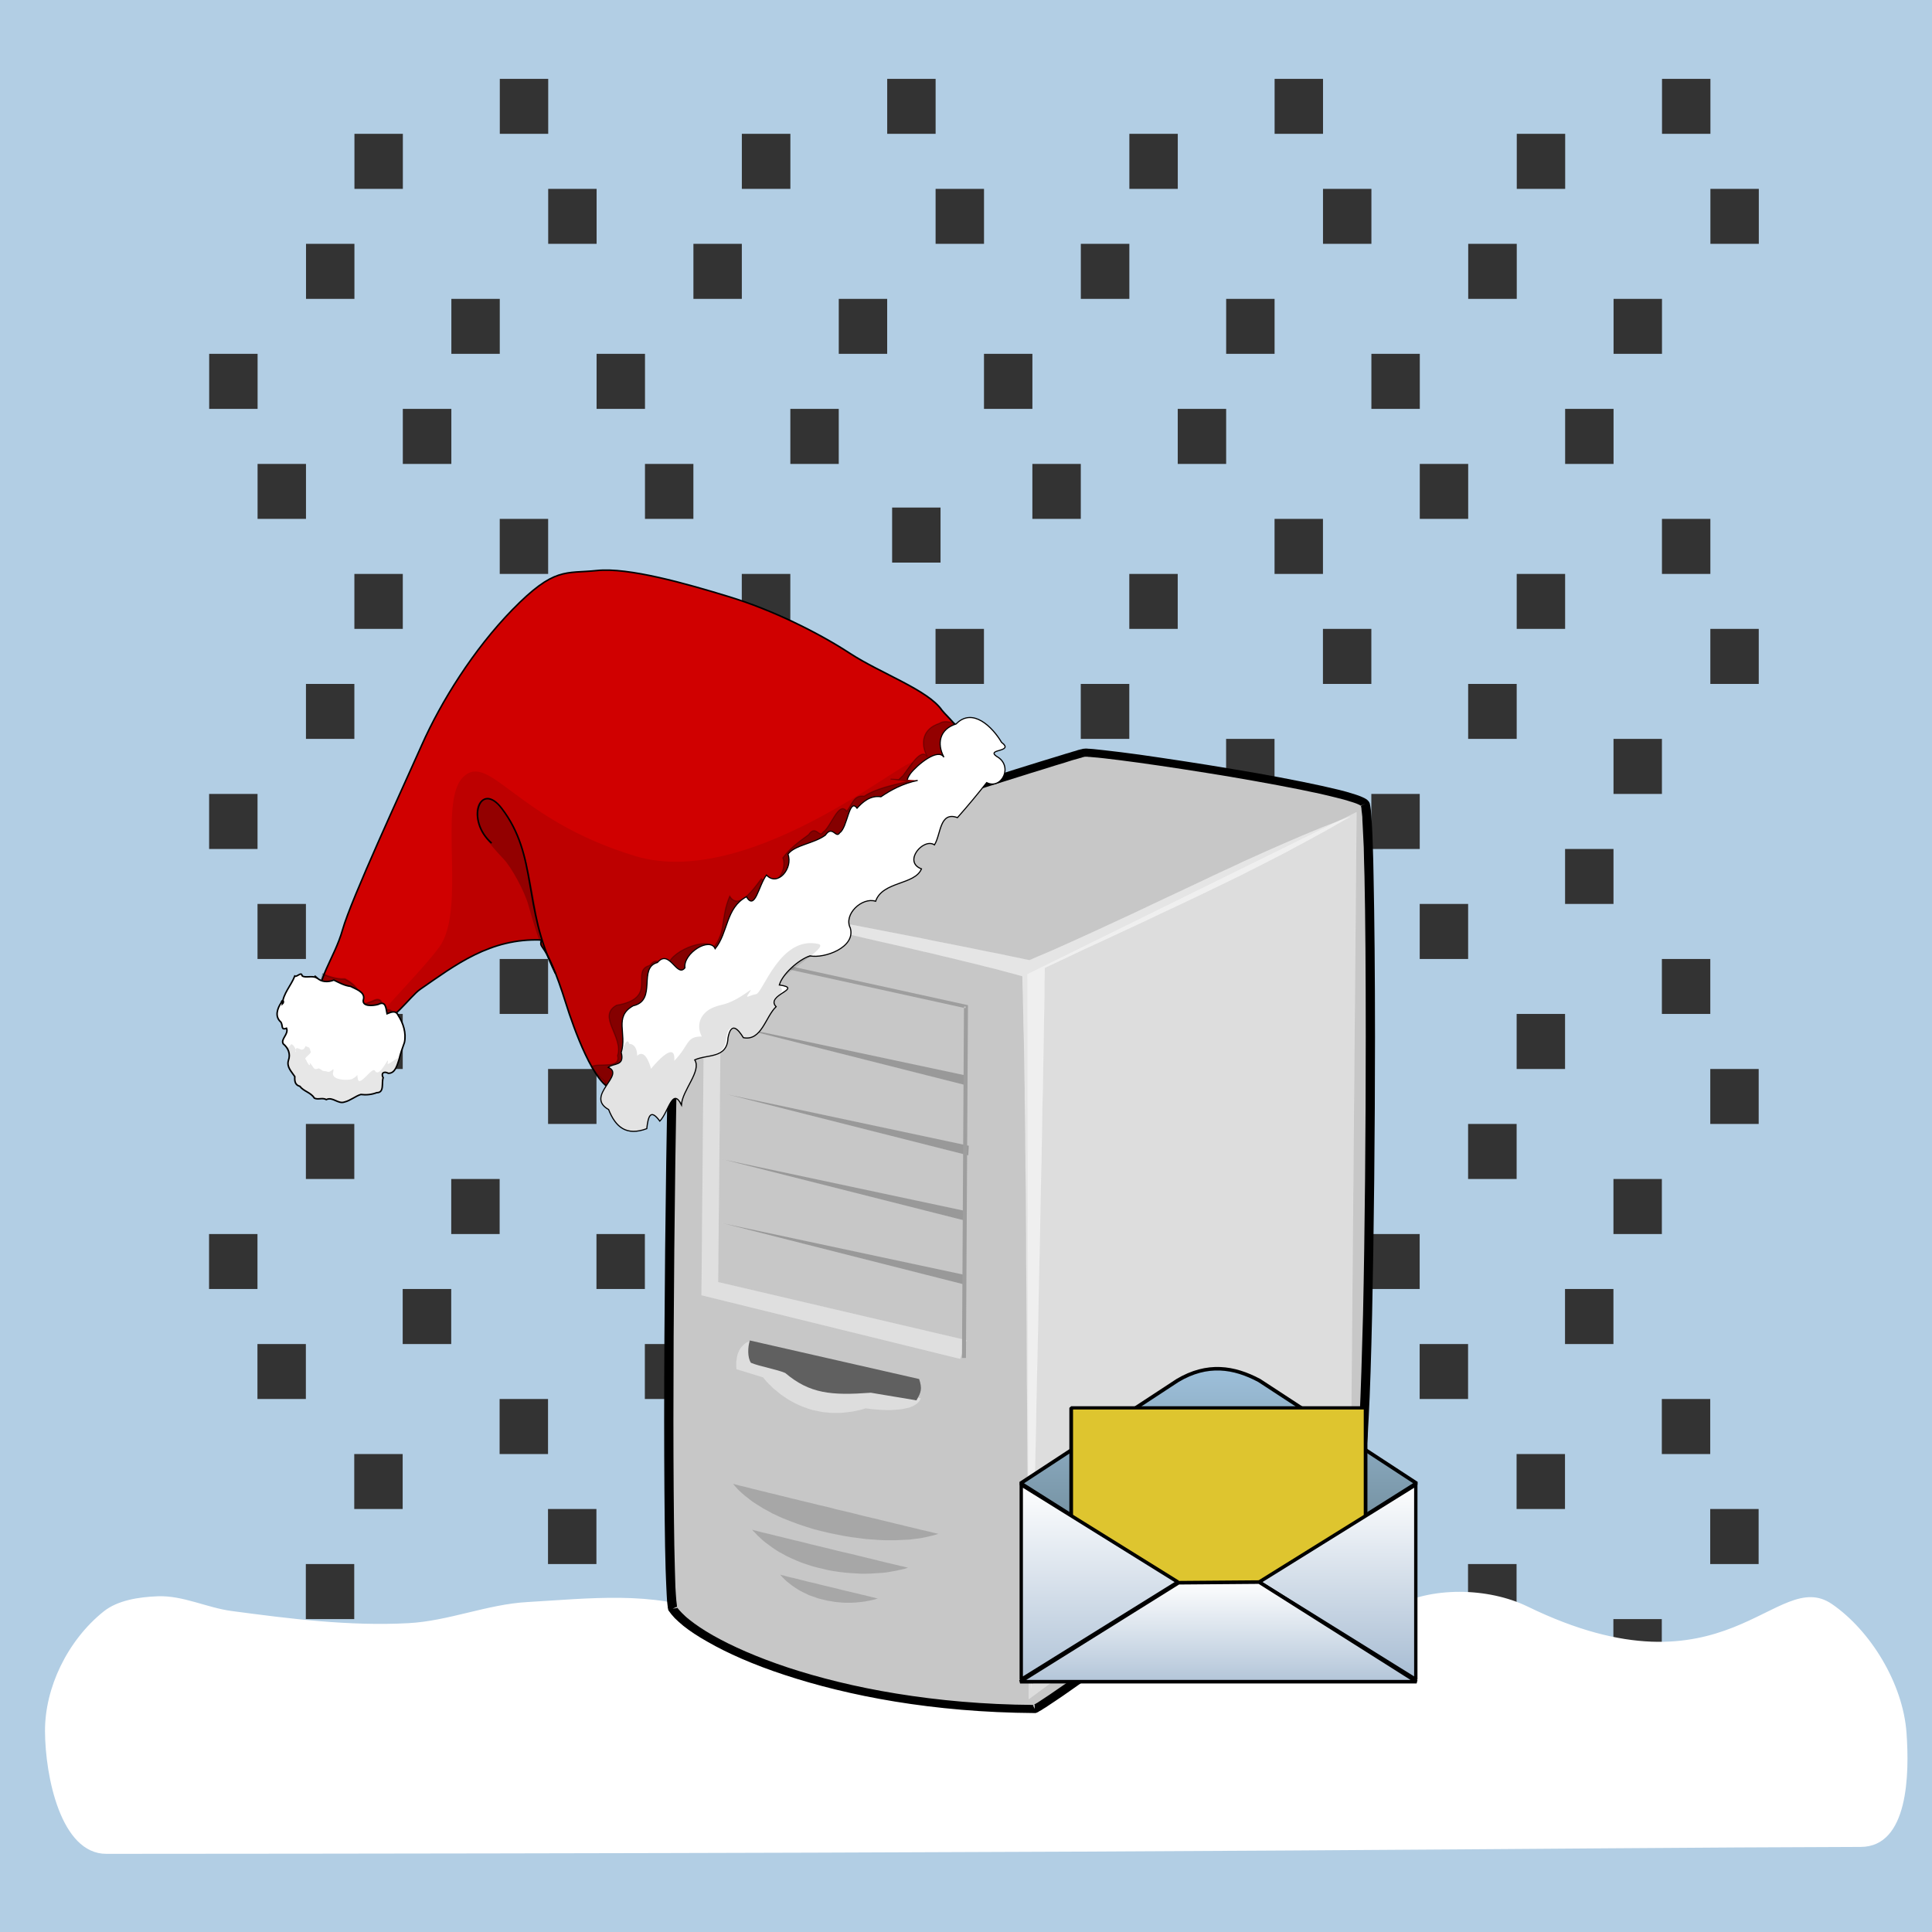 <?xml version="1.0" encoding="UTF-8" standalone="no"?>
<!-- Created with Inkscape (http://www.inkscape.org/) -->

<svg
   xmlns:dc="http://purl.org/dc/elements/1.1/"
   xmlns:cc="http://creativecommons.org/ns#"
   xmlns:rdf="http://www.w3.org/1999/02/22-rdf-syntax-ns#"
   xmlns:svg="http://www.w3.org/2000/svg"
   xmlns="http://www.w3.org/2000/svg"
   xmlns:xlink="http://www.w3.org/1999/xlink"
   xmlns:sodipodi="http://sodipodi.sourceforge.net/DTD/sodipodi-0.dtd"
   xmlns:inkscape="http://www.inkscape.org/namespaces/inkscape"
   id="svg2"
   version="1.1"
   inkscape:version="0.92.1 r15371"
   width="600"
   height="600"
   sodipodi:docname="weather-heavy-snow.svg">
  <rect width="100%" height="100%" fill="#333333" stroke="none"/>
  <defs
     id="defs6">
    <linearGradient
       id="linearGradient4207">
      <stop
         offset="0"
         style="stop-color:#000000"
         id="stop4209" />
      <stop
         offset=".5"
         style="stop-color:#cfcfcf"
         id="stop4211" />
      <stop
         offset="1"
         style="stop-color:#ffffff"
         id="stop4213" />
    </linearGradient>
    <linearGradient
       id="linearGradient4102-0-9">
      <stop
         offset="0"
         style="stop-color:#000000"
         id="stop4104-9-9" />
      <stop
         offset=".5"
         style="stop-color:#cfcfcf"
         id="stop5225" />
      <stop
         offset="1"
         style="stop-color:#ffffff"
         id="stop4114-4-8" />
    </linearGradient>
    <clipPath
       clipPathUnits="userSpaceOnUse"
       id="clipPath4192">
      <path
         d="m -868.49,334.32 c 4.87,0.647 9.758,1.474 14.531,2.531 4.773,1.057 9.469,2.331 14.125,3.781 3.553,1.107 7.025,2.422 10.5,3.75 1.082,0.397 2.21,0.738 3.281,1.156 50.802,19.809 89.783,62.695 107.28,112.06 0.516,1.398 1.139,2.742 1.625,4.156 0.272,0.791 0.488,1.61 0.75,2.406 0.017,0.051 0.015,0.105 0.031,0.156 1.334,4.066 2.615,8.125 3.688,12.312 1.296,5.06 2.416,10.247 3.312,15.469 0.38,-0.462 0.749,-0.94 1.125,-1.406 59.429,9.348 122.31,75.936 141.97,113.62 55.608,-91.372 32.985,-242.27 -90.312,-329.97 -0.301,-0.214 -0.604,-0.412 -0.906,-0.625 -11.039,-15.254 -23.16,-28.882 -36.125,-40.906 -52.468,-48.66 -118.48,-71.316 -179.94,-71.406 h 5e-5 c -44.851,-0.066 -87.265,11.882 -120.25,34.5 74.817,24.878 118.86,94.578 124.38,137.34 z"
         inkscape:connector-curvature="0"
         style="fill:none;stroke:#000000;stroke-linecap:round;stroke-linejoin:round"
         sodipodi:nodetypes="csscsccccscccscsccccc"
         id="path4194" />
    </clipPath>
    <clipPath
       clipPathUnits="userSpaceOnUse"
       id="clipPath5323">
      <path
         d="m -868.49,334.32 c 4.87,0.647 9.758,1.474 14.531,2.531 4.773,1.057 9.469,2.331 14.125,3.781 3.553,1.107 7.025,2.422 10.5,3.75 1.082,0.397 2.21,0.738 3.281,1.156 50.802,19.809 89.783,62.695 107.28,112.06 0.516,1.398 1.139,2.742 1.625,4.156 0.272,0.791 0.488,1.61 0.75,2.406 0.017,0.051 0.015,0.105 0.031,0.156 1.334,4.066 2.615,8.125 3.688,12.312 1.296,5.06 2.416,10.247 3.312,15.469 0.38,-0.462 0.749,-0.94 1.125,-1.406 59.429,9.348 122.31,75.936 141.97,113.62 55.608,-91.372 32.985,-242.27 -90.312,-329.97 -0.301,-0.214 -0.604,-0.412 -0.906,-0.625 -11.039,-15.254 -23.16,-28.882 -36.125,-40.906 -52.468,-48.66 -118.48,-71.316 -179.94,-71.406 h 5e-5 c -44.851,-0.066 -87.265,11.882 -120.25,34.5 74.817,24.878 118.86,94.578 124.38,137.34 z"
         inkscape:connector-curvature="0"
         style="fill:none;stroke:#000000;stroke-linecap:round;stroke-linejoin:round"
         sodipodi:nodetypes="csscsccccscccscsccccc"
         id="path5325" />
    </clipPath>
    <pattern
       patternUnits="userSpaceOnUse"
       width="256"
       height="256"
       id="sand_bitmap"
       inkscape:stockid="Sand (bitmap)">
      <!-- Seamless texture provided by FreeSeamlessTextures.com -->
      <!-- License: creative commons attribution -->
    </pattern>
    <radialGradient
       r="11.69"
       gradientTransform="matrix(1.399,-2.2344e-7,8.1962e-8,0.513,4.365,4.839)"
       cx="14.288"
       cy="68.873"
       gradientUnits="userSpaceOnUse"
       fy="72.568"
       id="radialGradient30342">
      <stop
         offset="0"
         stop-opacity=".327"
         id="stop2302" />
      <stop
         offset="1"
         stop-opacity="0"
         id="stop2304" />
    </radialGradient>
    <linearGradient
       y2="248.63"
       x2="153"
       gradientTransform="matrix(0.379,0,0,0.379,603.32,239.36)"
       y1="15.424"
       gradientUnits="userSpaceOnUse"
       x1="99.777"
       id="linearGradient30344">
      <stop
         offset="0"
         stop-color="#184375"
         id="stop53300-0" />
      <stop
         offset="1"
         stop-color="#C8BDDC"
         id="stop53302-8" />
    </linearGradient>
    <linearGradient
       inkscape:collect="always"
       xlink:href="#linearGradient3262"
       id="linearGradient3376"
       gradientUnits="userSpaceOnUse"
       x1="-153.119"
       y1="122.067"
       x2="-153.119"
       y2="172.408" />
    <linearGradient
       inkscape:collect="always"
       xlink:href="#linearGradient3262"
       id="linearGradient3374"
       gradientUnits="userSpaceOnUse"
       x1="-117.381"
       y1="94.923"
       x2="-117.381"
       y2="190.168" />
    <linearGradient
       inkscape:collect="always"
       xlink:href="#linearGradient3262"
       id="linearGradient3372"
       gradientUnits="userSpaceOnUse"
       x1="-113.96"
       y1="94.923"
       x2="-113.96"
       y2="179.624" />
    <linearGradient
       inkscape:collect="always"
       xlink:href="#linearGradient3336"
       id="linearGradient3370"
       gradientUnits="userSpaceOnUse"
       x1="-118.399"
       y1="143.161"
       x2="-118.399"
       y2="243.791" />
    <linearGradient
       inkscape:collect="always"
       xlink:href="#linearGradient3262"
       id="linearGradient3272"
       gradientUnits="userSpaceOnUse"
       x1="-121.323"
       y1="176.136"
       x2="-122.164"
       y2="232.384" />
    <inkscape:perspective
       sodipodi:type="inkscape:persp3d"
       inkscape:vp_x="0 : 526.18109 : 1"
       inkscape:vp_y="0 : 1000 : 0"
       inkscape:vp_z="744.09448 : 526.18109 : 1"
       inkscape:persp3d-origin="372.04724 : 350.78739 : 1"
       id="perspective2447" />
    <linearGradient
       id="linearGradient3262">
      <stop
         style="stop-color:#ffffff;stop-opacity:1;"
         offset="0"
         id="stop3264" />
      <stop
         style="stop-color:#7798bb;stop-opacity:1;"
         offset="1"
         id="stop3266" />
    </linearGradient>
    <linearGradient
       id="linearGradient3336">
      <stop
         style="stop-color:#9ec0db;stop-opacity:1;"
         offset="0"
         id="stop3338" />
      <stop
         style="stop-color:#405658;stop-opacity:1;"
         offset="1"
         id="stop3340" />
    </linearGradient>
  </defs>
  <sodipodi:namedview
     pagecolor="#ffffff"
     bordercolor="#666666"
     borderopacity="1"
     objecttolerance="10"
     gridtolerance="10"
     guidetolerance="10"
     inkscape:pageopacity="0"
     inkscape:pageshadow="2"
     inkscape:window-width="1527"
     inkscape:window-height="985"
     id="namedview4"
     showgrid="false"
     inkscape:zoom="0.56803995"
     inkscape:cx="539.23834"
     inkscape:cy="301.48026"
     inkscape:window-x="34"
     inkscape:window-y="0"
     inkscape:window-maximized="0"
     inkscape:current-layer="g3859"
     borderlayer="true"
     inkscape:showpageshadow="false" />
  <g
     id="g2987"
     transform="translate(29.481,467.072)">
    <g
       id="g3804"
       transform="translate(4.994,-44.949)">
      <g
         id="g3792">
        <g
           id="g3788">
          <g
             id="g3832"
             transform="matrix(0.994,0,0,1.009,7.172,1.942)">
            <g
               id="g3859">
              <g
                 id="g3898"
                 transform="matrix(2.056,0,0,2.26,329.228,-195.559)">
                <g
                   style="fill:#b2cee4;fill-opacity:1"
                   id="g2987-9"
                   transform="matrix(0.744,0,0,0.446,-88.354,16.141)">
                  <g
                     id="g6207"
                     transform="matrix(0.795,0,0,0.901,-177.504,-1.518)"
                     style="fill:#b2cee4;fill-opacity:1">
                    <path
                       id="path3500"
                       style="fill:#b2cee4;fill-opacity:1"
                       d="m 432.19,318.707 0,9.344 0,9.312 6.219,0 6.219,0 0,-9.312 0,-9.344 -6.219,0 -6.219,0 z m -99.531,0 0,9.344 0,9.312 6.219,0 6.219,0 0,-9.312 0,-9.344 -6.219,0 -6.219,0 z m -99.531,0 0,9.344 0,9.312 6.219,0 6.219,0 0,-9.312 0,-9.344 -6.219,0 -6.219,0 z m -99.531,0 0,9.344 0,9.312 6.219,0 6.219,0 0,-9.312 0,-9.344 -6.219,0 -6.219,0 z m 335.938,-18.625 0,9.312 0,9.312 6.219,0 6.219,0 0,-9.312 0,-9.312 -6.219,0 -6.219,0 z m -99.531,0 0,9.312 0,9.312 6.219,0 6.219,0 0,-9.312 0,-9.312 -6.219,0 -6.219,0 z m -99.531,0 0,9.312 0,9.312 6.219,0 6.219,0 0,-9.312 0,-9.312 -6.219,0 -6.219,0 z m -99.562,0 0,9.312 0,9.312 6.25,0 6.219,0 0,-9.312 0,-9.312 -6.219,0 -6.25,0 z m 248.844,-18.656 0,9.312 0,9.344 6.219,0 6.219,0 0,-9.344 0,-9.312 -6.219,0 -6.219,0 z m -99.531,0 0,9.312 0,9.344 6.219,0 6.219,0 0,-9.344 0,-9.312 -6.219,0 -6.219,0 z m -99.531,0 0,9.312 0,9.344 6.219,0 6.219,0 0,-9.344 0,-9.312 -6.219,0 -6.219,0 z m -99.531,0 0,9.312 0,9.344 6.219,0 6.219,0 0,-9.344 0,-9.312 -6.219,0 -6.219,0 z m 360.812,-18.625 0,9.312 0,9.312 6.219,0 6.219,0 0,-9.312 0,-9.312 -6.219,0 -6.219,0 z m -99.531,0 0,9.312 0,9.312 6.219,0 6.219,0 0,-9.312 0,-9.312 -6.219,0 -6.219,0 z m -99.531,0 0,9.312 0,9.312 6.219,0 6.219,0 0,-9.312 0,-9.312 -6.219,0 -6.219,0 z m -99.531,0 0,9.312 0,9.312 6.219,0 6.219,0 0,-9.312 0,-9.312 -6.219,0 -6.219,0 z m 261.25,-18.656 0,9.312 0,9.344 6.25,0 6.219,0 0,-9.344 0,-9.312 -6.219,0 -6.25,0 z m -99.531,0 0,9.312 0,9.344 6.219,0 6.25,0 0,-9.344 0,-9.312 -6.25,0 -6.219,0 z m -99.531,0 0,9.312 0,9.344 6.219,0 6.219,0 0,-9.344 0,-9.312 -6.219,0 -6.219,0 z m -99.531,0 0,9.312 0,9.344 6.219,0 6.219,0 0,-9.344 0,-9.312 -6.219,0 -6.219,0 z m 360.812,-18.656 0,9.344 0,9.312 6.219,0 6.219,0 0,-9.312 0,-9.344 -6.219,0 -6.219,0 z m -99.531,0 0,9.344 0,9.312 6.219,0 6.219,0 0,-9.312 0,-9.344 -6.219,0 -6.219,0 z m -99.531,0 0,9.344 0,9.312 6.219,0 6.219,0 0,-9.312 0,-9.344 -6.219,0 -6.219,0 z m -99.531,0 0,9.344 0,9.312 6.219,0 6.219,0 0,-9.312 0,-9.344 -6.219,0 -6.219,0 z m 248.844,-18.625 0,9.312 0,9.312 6.219,0 6.219,0 0,-9.312 0,-9.312 -6.219,0 -6.219,0 z m -99.531,0 0,9.312 0,9.312 6.219,0 6.219,0 0,-9.312 0,-9.312 -6.219,0 -6.219,0 z m -99.562,0 0,9.312 0,9.312 6.219,0 6.25,0 0,-9.312 0,-9.312 -6.25,0 -6.219,0 z m -99.531,0 0,9.312 0,9.312 6.219,0 6.219,0 0,-9.312 0,-9.312 -6.219,0 -6.219,0 z m 335.938,-18.656 0,9.344 0,9.312 6.219,0 6.219,0 0,-9.312 0,-9.344 -6.219,0 -6.219,0 z m -99.531,0 0,9.344 0,9.312 6.219,0 6.219,0 0,-9.312 0,-9.344 -6.219,0 -6.219,0 z m -99.531,0 0,9.344 0,9.312 6.219,0 6.219,0 0,-9.312 0,-9.344 -6.219,0 -6.219,0 z m -99.531,0 0,9.344 0,9.312 6.219,0 6.219,0 0,-9.312 0,-9.344 -6.219,0 -6.219,0 z m 236.375,-18.625 0,9.312 0,9.312 6.219,0 6.219,0 0,-9.312 0,-9.312 -6.219,0 -6.219,0 z m -99.531,0 0,9.312 0,9.312 6.219,0 6.219,0 0,-9.312 0,-9.312 -6.219,0 -6.219,0 z m -99.531,0 0,9.312 0,9.312 6.219,0 6.219,0 0,-9.312 0,-9.312 -6.219,0 -6.219,0 z m -99.531,0 0,9.312 0,9.312 6.219,0 6.219,0 0,-9.312 0,-9.312 -6.219,0 -6.219,0 z m 335.938,-18.656 0,9.312 0,9.344 6.219,0 6.219,0 0,-9.344 0,-9.312 -6.219,0 -6.219,0 z m -99.531,0 0,9.312 0,9.344 6.219,0 6.219,0 0,-9.344 0,-9.312 -6.219,0 -6.219,0 z m -99.531,0 0,9.312 0,9.344 6.219,0 6.219,0 0,-9.344 0,-9.312 -6.219,0 -6.219,0 z m -99.562,0 0,9.312 0,9.344 6.25,0 6.219,0 0,-9.344 0,-9.312 -6.219,0 -6.25,0 z m 248.844,-18.625 0,9.312 0,9.312 6.219,0 6.219,0 0,-9.312 0,-9.312 -6.219,0 -6.219,0 z m -99.531,0 0,9.312 0,9.312 6.219,0 6.219,0 0,-9.312 0,-9.312 -6.219,0 -6.219,0 z m -99.531,0 0,9.312 0,9.312 6.219,0 6.219,0 0,-9.312 0,-9.312 -6.219,0 -6.219,0 z m -99.531,0 0,9.312 0,9.312 6.219,0 6.219,0 0,-9.312 0,-9.312 -6.219,0 -6.219,0 z m 360.812,-18.656 0,9.312 0,9.344 6.219,0 6.219,0 0,-9.344 0,-9.312 -6.219,0 -6.219,0 z m -99.531,0 0,9.312 0,9.344 6.219,0 6.219,0 0,-9.344 0,-9.312 -6.219,0 -6.219,0 z m -99.531,0 0,9.312 0,9.344 6.219,0 6.219,0 0,-9.344 0,-9.312 -6.219,0 -6.219,0 z m -99.531,0 0,9.312 0,9.344 6.219,0 6.219,0 0,-9.344 0,-9.312 -6.219,0 -6.219,0 z m 261.25,-18.656 0,9.344 0,9.312 6.25,0 6.219,0 0,-9.312 0,-9.344 -6.219,0 -6.25,0 z m -99.531,0 0,9.344 0,9.312 6.219,0 6.25,0 0,-9.312 0,-9.344 -6.25,0 -6.219,0 z m -99.531,0 0,9.344 0,9.312 6.219,0 6.219,0 0,-9.312 0,-9.344 -6.219,0 -6.219,0 z m -99.531,0 0,9.344 0,9.312 6.219,0 6.219,0 0,-9.312 0,-9.344 -6.219,0 -6.219,0 z m 360.812,-18.625 0,9.312 0,9.312 6.219,0 6.219,0 0,-9.312 0,-9.312 -6.219,0 -6.219,0 z m -99.531,0 0,9.312 0,9.312 6.219,0 6.219,0 0,-9.312 0,-9.312 -6.219,0 -6.219,0 z m -99.531,0 0,9.312 0,9.312 6.219,0 6.219,0 0,-9.312 0,-9.312 -6.219,0 -6.219,0 z m -99.531,0 0,9.312 0,9.312 6.219,0 6.219,0 0,-9.312 0,-9.312 -6.219,0 -6.219,0 z m 248.844,-18.656 0,9.344 0,9.312 6.219,0 6.219,0 0,-9.312 0,-9.344 -6.219,0 -6.219,0 z m -99.531,0 0,9.344 0,9.312 6.219,0 6.219,0 0,-9.312 0,-9.344 -6.219,0 -6.219,0 z m -99.562,0 0,9.344 0,9.312 6.219,0 6.25,0 0,-9.312 0,-9.344 -6.25,0 -6.219,0 z m -99.531,0 0,9.344 0,9.312 6.219,0 6.219,0 0,-9.312 0,-9.344 -6.219,0 -6.219,0 z m 335.938,-18.625 0,9.312 0,9.312 6.219,0 6.219,0 0,-9.312 0,-9.312 -6.219,0 -6.219,0 z m -99.531,0 0,9.312 0,9.312 6.219,0 6.219,0 0,-9.312 0,-9.312 -6.219,0 -6.219,0 z m -99.531,0 0,9.312 0,9.312 6.219,0 6.219,0 0,-9.312 0,-9.312 -6.219,0 -6.219,0 z m -99.531,0 0,9.312 0,9.312 6.219,0 6.219,0 0,-9.312 0,-9.312 -6.219,0 -6.219,0 z m 236.375,-18.656 0,9.312 0,9.344 6.219,0 6.219,0 0,-9.344 0,-9.312 -6.219,0 -6.219,0 z m -99.531,0 0,9.312 0,9.344 6.219,0 6.219,0 0,-9.344 0,-9.312 -6.219,0 -6.219,0 z m -99.531,0 0,9.312 0,9.344 6.219,0 6.219,0 0,-9.344 0,-9.312 -6.219,0 -6.219,0 z m -99.531,0 0,9.312 0,9.344 6.219,0 6.219,0 0,-9.344 0,-9.312 -6.219,0 -6.219,0 z m 335.938,-18.625 0,9.312 0,9.312 6.219,0 6.219,0 0,-9.312 0,-9.312 -6.219,0 -6.219,0 z m -99.531,0 0,9.312 0,9.312 6.219,0 6.219,0 0,-9.312 0,-9.312 -6.219,0 -6.219,0 z m -99.531,0 0,9.312 0,9.312 6.219,0 6.219,0 0,-9.312 0,-9.312 -6.219,0 -6.219,0 z m -99.562,0 0,9.312 0,9.312 6.25,0 6.219,0 0,-9.312 0,-9.312 -6.219,0 -6.25,0 z m 248.844,-18.656 0,9.312 0,9.344 6.219,0 6.219,0 0,-9.344 0,-9.312 -6.219,0 -6.219,0 z m -99.531,0 0,9.312 0,9.344 6.219,0 6.219,0 0,-9.344 0,-9.312 -6.219,0 -6.219,0 z m -99.531,0 0,9.312 0,9.344 6.219,0 6.219,0 0,-9.344 0,-9.312 -6.219,0 -6.219,0 z m -99.531,0 0,9.312 0,9.344 6.219,0 6.219,0 0,-9.344 0,-9.312 -6.219,0 -6.219,0 z m 360.812,-18.656 0,9.344 0,9.312 6.219,0 6.219,0 0,-9.312 0,-9.344 -6.219,0 -6.219,0 z m -99.531,0 0,9.344 0,9.312 6.219,0 6.219,0 0,-9.312 0,-9.344 -6.219,0 -6.219,0 z m -99.531,0 0,9.344 0,9.312 6.219,0 6.219,0 0,-9.312 0,-9.344 -6.219,0 -6.219,0 z m -99.531,0 0,9.344 0,9.312 6.219,0 6.219,0 0,-9.312 0,-9.344 -6.219,0 -6.219,0 z m 261.25,-18.625 0,9.312 0,9.312 6.25,0 6.219,0 0,-9.312 0,-9.312 -6.219,0 -6.25,0 z m -99.531,0 0,9.312 0,9.312 6.219,0 6.25,0 0,-9.312 0,-9.312 -6.25,0 -6.219,0 z m -99.531,0 0,9.312 0,9.312 6.219,0 6.219,0 0,-9.312 0,-9.312 -6.219,0 -6.219,0 z m -99.531,0 0,9.312 0,9.312 6.219,0 6.219,0 0,-9.312 0,-9.312 -6.219,0 -6.219,0 z m 360.812,-18.656 0,9.344 0,9.312 6.219,0 6.219,0 0,-9.312 0,-9.344 -6.219,0 -6.219,0 z m -99.531,0 0,9.344 0,9.312 6.219,0 6.219,0 0,-9.312 0,-9.344 -6.219,0 -6.219,0 z m -99.531,0 0,9.344 0,9.312 6.219,0 6.219,0 0,-9.312 0,-9.344 -6.219,0 -6.219,0 z m -99.531,0 0,9.344 0,9.312 6.219,0 6.219,0 0,-9.312 0,-9.344 -6.219,0 -6.219,0 z m 248.844,-18.625 0,9.312 0,9.312 6.219,0 6.219,0 0,-9.312 0,-9.312 -6.219,0 -6.219,0 z m -99.531,0 0,9.312 0,9.312 6.219,0 6.219,0 0,-9.312 0,-9.312 -6.219,0 -6.219,0 z m -99.562,0 0,9.312 0,9.312 6.219,0 6.25,0 0,-9.312 0,-9.312 -6.25,0 -6.219,0 z m -99.531,0 0,9.312 0,9.312 6.219,0 6.219,0 0,-9.312 0,-9.312 -6.219,0 -6.219,0 z m 335.938,-18.656 0,9.312 0,9.344 6.219,0 6.219,0 0,-9.344 0,-9.312 -6.219,0 -6.219,0 z m -99.531,0 0,9.312 0,9.344 6.219,0 6.219,0 0,-9.344 0,-9.312 -6.219,0 -6.219,0 z m -98.251,-3.841 0,9.312 0,9.344 6.219,0 6.219,0 0,-9.344 0,-9.312 -6.219,0 -6.219,0 z m -100.811,3.841 0,9.312 0,9.344 6.219,0 6.219,0 0,-9.344 0,-9.312 -6.219,0 -6.219,0 z m 236.375,-18.625 0,9.312 0,9.312 6.219,0 6.219,0 0,-9.312 0,-9.312 -6.219,0 -6.219,0 z m -99.531,0 0,9.312 0,9.312 6.219,0 6.219,0 0,-9.312 0,-9.312 -6.219,0 -6.219,0 z m -99.531,0 0,9.312 0,9.312 6.219,0 6.219,0 0,-9.312 0,-9.312 -6.219,0 -6.219,0 z m -99.531,0 0,9.312 0,9.312 6.219,0 6.219,0 0,-9.312 0,-9.312 -6.219,0 -6.219,0 z m 335.938,-18.656 0,9.312 0,9.344 6.219,0 6.219,0 0,-9.344 0,-9.312 -6.219,0 -6.219,0 z m -99.531,0 0,9.312 0,9.344 6.219,0 6.219,0 0,-9.344 0,-9.312 -6.219,0 -6.219,0 z m -99.531,0 0,9.312 0,9.344 6.219,0 6.219,0 0,-9.344 0,-9.312 -6.219,0 -6.219,0 z m -99.562,0 0,9.312 0,9.344 6.25,0 6.219,0 0,-9.344 0,-9.312 -6.219,0 -6.25,0 z m 248.844,-18.656 0,9.344 0,9.312 6.219,0 6.219,0 0,-9.312 0,-9.344 -6.219,0 -6.219,0 z m -99.531,0 0,9.344 0,9.312 6.219,0 6.219,0 0,-9.312 0,-9.344 -6.219,0 -6.219,0 z m -99.531,0 0,9.344 0,9.312 6.219,0 6.219,0 0,-9.312 0,-9.344 -6.219,0 -6.219,0 z m -99.531,0 0,9.344 0,9.312 6.219,0 6.219,0 0,-9.312 0,-9.344 -6.219,0 -6.219,0 z m 360.812,-18.625 0,9.312 0,9.312 6.219,0 6.219,0 0,-9.312 0,-9.312 -6.219,0 -6.219,0 z m -99.531,0 0,9.312 0,9.312 6.219,0 6.219,0 0,-9.312 0,-9.312 -6.219,0 -6.219,0 z m -99.531,0 0,9.312 0,9.312 6.219,0 6.219,0 0,-9.312 0,-9.312 -6.219,0 -6.219,0 z m -99.531,0 0,9.312 0,9.312 6.219,0 6.219,0 0,-9.312 0,-9.312 -6.219,0 -6.219,0 z m 261.25,-18.656 0,9.344 0,9.312 6.25,0 6.219,0 0,-9.312 0,-9.344 -6.219,0 -6.25,0 z m -99.531,0 0,9.344 0,9.312 6.219,0 6.25,0 0,-9.312 0,-9.344 -6.25,0 -6.219,0 z m -99.531,0 0,9.344 0,9.312 6.219,0 6.219,0 0,-9.312 0,-9.344 -6.219,0 -6.219,0 z m -99.531,0 0,9.344 0,9.312 6.219,0 6.219,0 0,-9.312 0,-9.344 -6.219,0 -6.219,0 z m 360.812,-18.625 0,9.312 0,9.312 6.219,0 6.219,0 0,-9.312 0,-9.312 -6.219,0 -6.219,0 z m -99.531,0 0,9.312 0,9.312 6.219,0 6.219,0 0,-9.312 0,-9.312 -6.219,0 -6.219,0 z m -99.531,0 0,9.312 0,9.312 6.219,0 6.219,0 0,-9.312 0,-9.312 -6.219,0 -6.219,0 z m -99.531,0 0,9.312 0,9.312 6.219,0 6.219,0 0,-9.312 0,-9.312 -6.219,0 -6.219,0 z m 248.844,-18.656 0,9.312 0,9.344 6.219,0 6.219,0 0,-9.344 0,-9.312 -6.219,0 -6.219,0 z m -99.531,0 0,9.312 0,9.344 6.219,0 6.219,0 0,-9.344 0,-9.312 -6.219,0 -6.219,0 z m -99.562,0 0,9.312 0,9.344 6.219,0 6.25,0 0,-9.344 0,-9.312 -6.25,0 -6.219,0 z m -99.531,0 0,9.312 0,9.344 6.219,0 6.219,0 0,-9.344 0,-9.312 -6.219,0 -6.219,0 z m 335.938,-18.625 0,9.312 0,9.312 6.219,0 6.219,0 0,-9.312 0,-9.312 -6.219,0 -6.219,0 z m -99.531,0 0,9.312 0,9.312 6.219,0 6.219,0 0,-9.312 0,-9.312 -6.219,0 -6.219,0 z m -99.531,0 0,9.312 0,9.312 6.219,0 6.219,0 0,-9.312 0,-9.312 -6.219,0 -6.219,0 z m -99.531,0 0,9.312 0,9.312 6.219,0 6.219,0 0,-9.312 0,-9.312 -6.219,0 -6.219,0 z m -137.396,-40.988 524.891,0 0,686.199 -524.891,0 z"
                       inkscape:connector-curvature="0" />
                  </g>
                </g>
                <path
                   style="fill:#ffffff;fill-opacity:1;stroke:#000000;stroke-width:0;stroke-linecap:butt;stroke-linejoin:miter;stroke-miterlimit:4;stroke-opacity:1;stroke-dasharray:none"
                   d="m -164.781,120.044 c -5.502,3.969 -8.925,10.382 -8.89,16.318 0.036,6.093 2.388,16.681 9.323,16.678 173.181,-0.078 216.835,-0.821 266.59,-0.942 7.281,-0.018 7.413,-9.98 6.966,-15.552 -0.54,-6.735 -5.497,-13.936 -11.33,-17.523 -8.486,-5.219 -15.987,13.531 -46.231,0.344 -6.022,-2.626 -14.768,-2.786 -20.561,0.153 -22.823,11.956 -21.885,-11.231 -47.939,-0.662 -7.341,5.258 -6.458,5.611 -19.36,1.164 -6.331,-2.183 -6.004,-1.956 -12.879,-1.583 -4.732,0.257 -7.541,7.577 -23.483,1.854 -8.697,-3.122 -18.524,-2.016 -27.792,-1.546 -6.137,0.311 -11.959,2.583 -18.097,2.876 -8.956,0.427 -17.962,-0.596 -26.836,-1.655 -3.802,-0.454 -7.416,-2.142 -11.257,-2.007 -2.872,0.101 -6.087,0.542 -8.225,2.084 z"
                   id="path3817"
                   inkscape:connector-curvature="0"
                   sodipodi:nodetypes="aassassccsssaaaaa" />
              </g>
              <g
                 id="g201"
                 transform="matrix(1.89,0,0,1.635,163.689,-191.515)">
                <g
                   transform="matrix(0.03,0,0,0.03,-60.215,-59.448)"
                   class="Graphic"
                   id="g10">
                  <g
                     id="g12">
                    <g
                       style="fill:#c7c7c7"
                       id="g14">
                      <path
                         inkscape:connector-curvature="0"
                         d="m 5903,2361 c 50,82 34,3995 -31,4149 -51,122 -1703,1495 -1789,1531 -1117,-7 -1870,-414 -1995,-629 -48,-270 -7,-4433 38,-4520 40,-76 2153,-833 2227,-851 67,-15 1493,229 1550,320 z"
                         id="path16" />
                    </g>
                    <g
                       id="g18">
                      <path
                         inkscape:connector-curvature="0"
                         d="m 5881,2374 2,-1 -2,2 c 0,-1 -1,-1 -1,-1 v -2 l 7,-3 -2,2 -5,1 5,-1 -2,2 z m 2,-1 2,-2 2,-2 5,-2 -5,4 5,-4 h 1 l -6,3 v 1 -1 z m 10,-6 h -1 1 -1 l 11,-6 -10,5 z m 11,-4 -11,4 v -1 z m 20,-15 c -2,-3 -4,-6 -7,-9 -2,-3 -5,-5 -8,-7 -5,-4 -12,-8 -20,-12 -7,-4 -15,-7 -24,-11 -9,-4 -19,-7 -30,-11 -21,-8 -47,-16 -75,-24 -29,-8 -61,-16 -95,-25 -136,-34 -313,-72 -494,-106 -181,-35 -364,-66 -511,-90 -73,-11 -138,-21 -189,-27 -25,-3 -47,-6 -65,-8 -9,-1 -17,-1 -24,-2 -4,0 -7,0 -10,-1 h -9 c -3,0 -5,0 -7,1 h -4 c -2,0 -3,0 -4,1 -2,0 -4,1 -7,2 -2,0 -5,1 -8,2 -3,1 -7,2 -11,3 -4,2 -8,3 -13,5 -10,3 -22,7 -35,12 -13,4 -28,9 -44,15 -33,11 -71,25 -115,40 -43,15 -91,32 -144,51 -209,75 -481,173 -753,274 -271,101 -542,203 -747,285 -51,21 -98,40 -140,57 -43,18 -80,34 -111,48 -16,7 -30,14 -42,20 -13,6 -24,12 -33,17 -5,2 -9,5 -13,7 -4,3 -8,5 -10,7 -4,3 -7,5 -9,7 -5,4 -7,8 -9,11 -1,2 -2,5 -4,9 0,3 -1,6 -1,9 -1,3 -1,7 -2,11 -1,4 -1,8 -2,13 0,9 -1,20 -3,32 0,13 -1,27 -2,42 -2,31 -4,69 -6,111 -2,43 -4,91 -5,144 -7,213 -14,504 -19,835 -11,662 -19,1482 -19,2144 0,308 2,583 5,791 1,52 2,100 3,143 1,43 3,82 4,115 1,34 3,62 4,85 1,12 2,22 3,30 1,5 1,9 1,13 1,3 2,7 2,10 l 1,4 2,4 c 9,15 20,30 33,46 14,16 30,32 48,49 35,32 80,66 135,101 107,70 249,142 423,207 173,65 377,124 608,167 231,43 489,70 769,72 h 6 l 5,-2 8,-4 c 2,-2 5,-3 8,-6 3,-2 6,-4 10,-6 l 12,-9 c 9,-6 19,-13 30,-22 11,-8 23,-17 37,-28 27,-20 58,-45 93,-73 35,-28 74,-59 116,-93 169,-136 385,-315 600,-497 215,-181 430,-366 593,-512 41,-37 79,-71 113,-103 34,-31 64,-59 89,-84 13,-13 24,-24 34,-35 11,-11 20,-20 28,-29 8,-9 14,-17 19,-23 3,-4 5,-8 7,-10 2,-4 4,-8 6,-11 0,-2 1,-5 2,-8 1,-3 2,-5 3,-9 1,-6 2,-13 3,-22 2,-8 3,-17 4,-28 1,-11 2,-22 3,-35 2,-25 4,-55 7,-89 1,-34 3,-72 5,-113 8,-166 14,-391 19,-648 10,-516 16,-1164 16,-1743 0,-389 -3,-747 -8,-1012 -1,-66 -2,-127 -4,-181 -1,-53 -3,-100 -5,-139 -1,-20 -2,-38 -3,-53 -1,-16 -2,-30 -3,-41 -1,-6 -1,-11 -2,-16 -1,-5 -1,-10 -2,-13 -1,-4 -1,-8 -2,-11 -1,-2 -1,-4 -2,-5 -1,-3 -2,-5 -3,-6 z m -37,21 12,-12 z m -6,9 c 1,3 1,7 2,11 0,4 1,9 1,15 1,11 3,24 4,39 0,15 1,33 2,52 2,39 4,86 6,139 1,53 2,114 4,180 5,264 7,622 7,1011 0,578 -5,1227 -15,1742 -6,257 -12,481 -19,646 -2,42 -4,79 -6,113 -2,33 -4,63 -6,88 -1,12 -2,24 -4,34 0,10 -2,18 -3,26 -1,7 -2,14 -3,18 0,3 -1,4 -1,6 0,1 -1,2 -1,2 0,1 -1,2 -2,4 -1,1 -3,4 -4,6 -5,6 -10,13 -17,21 -7,7 -16,17 -26,27 l -34,34 c -25,24 -54,52 -88,83 -33,31 -71,66 -112,102 -163,146 -377,330 -592,512 -215,181 -431,360 -598,495 -42,34 -81,65 -116,93 -35,28 -66,52 -93,73 -13,10 -26,20 -37,28 -10,8 -20,15 -28,21 -4,3 -8,6 -12,8 -3,2 -6,4 -8,6 -2,1 -4,2 -5,3 -276,-2 -528,-29 -755,-71 -228,-42 -429,-100 -600,-164 -169,-64 -308,-134 -413,-202 -51,-33 -94,-66 -128,-97 -17,-15 -31,-30 -43,-44 -10,-12 -19,-23 -26,-34 v -4 c -1,-3 -1,-7 -1,-11 -1,-8 -2,-18 -3,-28 -2,-23 -3,-51 -5,-84 -1,-33 -2,-71 -3,-115 -1,-42 -2,-90 -3,-142 -3,-208 -5,-482 -5,-790 0,-662 7,-1481 18,-2143 6,-330 12,-622 19,-834 2,-53 4,-101 6,-144 2,-42 3,-79 5,-109 1,-16 2,-30 3,-42 1,-12 2,-22 3,-31 0,-4 1,-8 1,-11 1,-4 1,-6 2,-9 v -2 c 0,-1 1,-1 2,-2 2,-1 4,-3 7,-5 4,-1 7,-4 11,-6 9,-5 19,-10 31,-16 12,-6 26,-12 41,-19 31,-14 67,-29 109,-47 42,-17 89,-37 140,-57 205,-82 475,-184 746,-284 271,-101 543,-200 752,-274 52,-19 101,-36 144,-51 43,-16 82,-29 114,-40 17,-6 31,-11 44,-16 13,-4 25,-8 35,-11 4,-2 9,-3 13,-4 4,-2 7,-3 10,-4 3,-1 5,-1 8,-2 l 3,-1 -2,-8 1,8 h 12 c 2,0 5,0 8,1 7,0 14,1 23,2 17,1 39,4 64,7 50,6 114,16 187,27 147,23 329,55 509,89 180,35 357,72 492,106 34,9 65,17 92,25 28,8 53,15 73,23 10,3 20,7 28,10 7,3 15,6 20,9 5,3 10,5 13,8 3,3 1,0 1,1 0,1 1,3 1,4 z M 4075,8017 c 1,0 1,-1 2,-1 h 6 v 14 l -8,-13 8,13 v 11 l -10,-23 c 0,0 1,-1 2,-1 z M 2110,7400 c 1,1 1,3 2,4 1,1 1,3 1,4 l -25,4 21,-11 1,-1 -1,1 1,-1 h 2 z m 39,-4498 v 3 c -1,0 -1,1 -2,1 l -5,-6 -17,-4 17,4 -2,-1 4,2 z m -7,-2 2,1 z m -16,-8 14,7 z m 14,7 -10,-11 z m 2217,-841 -2,-17 z m -4,-17 4,17 v 1 z"
                         id="path20" />
                    </g>
                    <g
                       style="fill:#ffffff;fill-opacity:0.541;stroke:#ffffff;stroke-opacity:0.541"
                       id="g22">
                      <path
                         inkscape:connector-curvature="0"
                         d="m 5822,2442 -52,22 -52,23 -52,23 -53,25 -53,25 -53,26 -53,26 -54,27 -54,27 -54,28 -55,28 -54,29 -55,29 -55,29 -111,60 -112,60 -112,60 -113,61 -114,60 -114,60 -114,59 -57,29 -57,29 -58,28 -57,28 -27,-6 -28,-7 -56,-13 -58,-14 -59,-13 -60,-14 -61,-14 -61,-14 -63,-14 -62,-14 -63,-15 -127,-28 -127,-28 -64,-14 -63,-14 -62,-13 -62,-13 -61,-13 -60,-13 -60,-13 -58,-12 -57,-12 -28,-5 -28,-6 -27,-5 -27,-6 -27,-5 -26,-5 -26,-5 -25,-6 -25,-4 -24,-5 -24,-5 -24,-4 -23,-4 -22,-5 -22,-4 -21,-3 -21,-4 -20,-4 52,16 52,16 53,16 54,15 55,16 55,15 57,16 56,15 57,16 58,15 116,31 117,30 118,31 118,31 117,30 116,31 58,15 57,16 57,15 56,16 55,15 55,16 54,15 53,16 52,16 52,16 1,60 2,61 1,61 1,63 1,64 2,64 1,65 1,66 1,67 1,67 1,68 v 69 l 1,69 1,70 1,70 v 71 l 1,71 v 72 l 1,72 1,73 1,146 1,147 v 149 l 1,149 2,299 1,300 1,149 1,148 1,147 1,146 1,73 v 72 l 1,72 1,71 v 71 l 1,71 1,69 1,70 v 68 l 1,68 1,67 1,67 1,66 1,65 1,65 2,63 1,63 1,62 2,61 1,60 1,-61 1,-61 v -63 l 1,-63 1,-64 1,-65 1,-66 1,-67 1,-67 1,-68 1,-69 2,-69 1,-70 1,-71 1,-71 1,-72 1,-72 2,-73 1,-73 1,-73 3,-148 3,-149 2,-151 3,-151 6,-303 5,-303 3,-151 3,-150 2,-149 3,-149 1,-73 2,-73 1,-73 1,-72 1,-71 1,-72 1,-70 2,-70 1,-70 1,-68 1,-68 1,-68 1,-66 1,-66 1,-65 1,-64 1,-64 v -62 l 1,-62 1,-60 110,-59 109,-59 109,-57 109,-58 108,-57 107,-58 107,-57 107,-58 105,-58 105,-58 104,-60 103,-60 51,-30 50,-31 51,-31 50,-31 50,-31 50,-32 49,-32 z"
                         id="path24" />
                    </g>
                    <g
                       style="fill:none"
                       id="g28">
                      <path
                         inkscape:connector-curvature="0"
                         d="m 5822,2442 c -549,232 -1156,606 -1768,901 -580,-138 -1417,-322 -1839,-396 543,169 1257,327 1800,496 32,1271 16,3196 48,4467 16,-1282 59,-3238 75,-4519 586,-317 1161,-601 1684,-949 z"
                         id="path30" />
                    </g>
                    <g
                       style="fill-opacity:0.161;stroke:#ffffff;stroke-opacity:0.161"
                       id="g32">
                      <path
                         inkscape:connector-curvature="0"
                         d="m 2420,6628 10,14 10,13 11,13 12,13 12,12 12,12 14,12 13,12 14,12 15,11 15,11 16,11 15,11 17,10 16,10 17,11 18,9 18,10 18,9 18,8 19,9 19,8 19,8 19,8 40,15 40,14 41,12 41,11 42,10 41,9 42,8 41,6 41,6 41,3 21,2 20,1 19,1 h 59 l 19,-1 19,-1 18,-1 19,-1 17,-2 18,-3 17,-2 17,-3 17,-4 16,-4 15,-4 15,-4 15,-5 15,-5 -2,-1 h -1 l -5,-2 -6,-1 -7,-2 -8,-2 -10,-3 -10,-3 -12,-3 -13,-4 -14,-3 -15,-4 -16,-5 -16,-4 -18,-5 -18,-5 -19,-5 -20,-6 -20,-5 -21,-6 -22,-6 -22,-6 -22,-6 -23,-7 -24,-6 -48,-13 -49,-14 -50,-14 -50,-13 -50,-15 -50,-13 -49,-14 -49,-13 -23,-7 -24,-6 -23,-7 -22,-6 -22,-6 -21,-6 -21,-6 -20,-5 -19,-6 -19,-5 -18,-5 -17,-5 -16,-4 -15,-5 -15,-4 -13,-4 -12,-3 -12,-3 -10,-3 -9,-3 -7,-2 -7,-2 -5,-2 h -2 z"
                         id="path34" />
                    </g>
                    <g
                       style="fill:none"
                       id="g38">
                      <path
                         inkscape:connector-curvature="0"
                         d="m 2420,6628 c 201,289 833,431 1133,315 -53,-14 -1066,-293 -1133,-315 z"
                         id="path40" />
                    </g>
                    <g
                       style="fill:#ffffff;fill-opacity:0.388;stroke:#ffffff;stroke-opacity:0.388"
                       id="g42">
                      <path
                         inkscape:connector-curvature="0"
                         d="m 3454,6093 -936,-361 -9,4 -8,4 -8,4 -6,5 -6,6 -6,6 -5,7 -5,6 -4,7 -4,7 -3,7 -3,8 -3,8 -2,7 -3,15 -2,15 -2,14 v 37 l 1,4 v 6 l 146,51 1,1 1,1 1,1 1,2 2,2 1,3 3,3 2,3 3,4 3,4 3,4 4,5 4,4 4,6 5,4 10,12 10,11 13,12 13,12 14,13 15,12 17,13 17,12 19,12 19,11 21,11 22,10 11,4 11,5 12,4 12,4 13,3 12,3 13,3 13,3 13,2 13,1 14,2 14,1 h 44 l 15,-1 15,-2 15,-2 16,-2 16,-3 16,-4 16,-4 17,-5 17,-6 h 1 l 2,1 h 3 l 6,1 6,1 7,1 8,1 9,1 10,1 11,1 12,1 12,1 h 12 l 13,1 h 26 l 14,-1 13,-1 14,-1 13,-2 13,-2 12,-3 12,-3 12,-3 10,-5 11,-5 9,-6 8,-6 8,-8 3,-4 3,-4 3,-4 2,-4 2,-5 z"
                         id="path44" />
                    </g>
                    <g
                       style="fill:none"
                       id="g48">
                      <path
                         inkscape:connector-curvature="0"
                         d="m 3454,6093 -936,-361 c -97,34 -78,177 -78,177 l 146,51 c 0,0 204,319 566,194 362,-125 269,48 302,-61 z"
                         id="path50" />
                    </g>
                    <g
                       style="fill:#606060"
                       id="g52">
                      <path
                         inkscape:connector-curvature="0"
                         d="m 3446,5971 c -311,-81 -622,-161 -933,-242 -12,44 -13,107 6,140 47,23 142,41 189,64 136,131 255,142 472,124 84,17 168,31 251,48 26,-51 33,-72 15,-134 z"
                         id="path54" />
                    </g>
                    <g
                       style="fill:none"
                       id="g56">
                      <path
                         inkscape:connector-curvature="0"
                         d="m 3446,5971 c -311,-81 -622,-161 -933,-242 -12,44 -13,107 6,140 47,23 142,41 189,64 136,131 255,142 472,124 84,17 168,31 251,48 26,-51 33,-72 15,-134 z"
                         id="path58" />
                    </g>
                    <g
                       style="fill:#ffffff;fill-opacity:0.4;stroke:#ffffff;stroke-opacity:0.4"
                       id="g60">
                      <path
                         inkscape:connector-curvature="0"
                         d="m 5856,2414 -1813,1017 7,4549 1775,-1494 z"
                         id="path62" />
                    </g>
                    <g
                       style="fill:none"
                       id="g66">
                      <path
                         inkscape:connector-curvature="0"
                         d="m 5856,2414 -1813,1017 7,4549 1775,-1494 z"
                         id="path68" />
                    </g>
                    <g
                       style="fill-opacity:0.161;stroke:#ffffff;stroke-opacity:0.161"
                       id="g70">
                      <path
                         inkscape:connector-curvature="0"
                         d="m 2525,6916 10,13 11,12 10,13 11,11 11,12 11,11 12,11 12,10 12,10 12,10 13,10 12,9 13,9 13,8 27,17 28,15 28,14 28,13 29,11 29,11 30,9 30,8 29,8 30,6 30,5 30,4 30,3 30,2 29,2 h 29 l 29,-1 27,-2 28,-2 27,-3 26,-5 25,-5 24,-6 24,-6 22,-8 -2,-1 h -4 l -4,-2 -5,-1 -6,-2 -8,-2 -8,-2 -9,-2 -10,-3 -10,-3 -11,-3 -12,-3 -13,-4 -13,-3 -14,-4 -15,-4 -15,-4 -15,-5 -16,-4 -16,-5 -17,-4 -18,-5 -35,-10 -36,-10 -38,-10 -38,-10 -38,-11 -76,-21 -37,-10 -37,-11 -36,-10 -17,-4 -17,-5 -17,-5 -16,-4 -16,-5 -15,-4 -15,-4 -14,-4 -14,-4 -13,-4 -12,-3 -11,-3 -12,-3 -10,-3 -9,-3 -8,-2 -8,-3 -7,-1 -6,-2 -5,-2 -4,-1 z"
                         id="path72" />
                    </g>
                    <g
                       style="fill:none"
                       id="g76">
                      <path
                         inkscape:connector-curvature="0"
                         d="m 2525,6916 c 209,276 627,323 861,239 -39,-10 -810,-222 -861,-239 z"
                         id="path78" />
                    </g>
                    <g
                       style="fill-opacity:0.161;stroke:#ffffff;stroke-opacity:0.161"
                       id="g80">
                      <path
                         inkscape:connector-curvature="0"
                         d="m 2680,7199 12,15 12,14 13,14 14,12 14,13 14,11 15,11 16,11 15,9 17,9 16,9 17,7 18,7 17,7 18,5 18,5 18,5 19,3 18,4 19,2 18,2 19,1 h 38 l 18,-1 19,-2 18,-2 19,-3 18,-4 18,-4 18,-5 17,-6 h -1 l -2,-1 h -3 l -4,-1 -3,-1 -5,-2 -5,-1 -6,-2 -6,-1 -6,-2 -7,-2 -8,-2 -8,-2 -8,-3 -9,-2 -9,-2 -19,-6 -20,-5 -22,-6 -22,-6 -23,-6 -23,-7 -48,-13 -48,-13 -23,-7 -23,-6 -23,-6 -21,-6 -21,-6 -19,-6 -9,-2 -9,-3 -9,-2 -8,-2 -8,-2 -7,-2 -7,-2 -6,-2 -6,-2 -5,-2 -5,-1 -5,-1 -3,-1 -3,-1 -3,-1 z"
                         id="path82" />
                    </g>
                    <g
                       style="fill:none"
                       id="g86">
                      <path
                         inkscape:connector-curvature="0"
                         d="m 2680,7199 c 121,163 355,213 540,149 -25,-6 -507,-139 -540,-149 z"
                         id="path88" />
                    </g>
                    <g
                       style="fill:#fcfcfc;fill-opacity:0.439;stroke:#ffffff;stroke-opacity:0.439"
                       id="g90">
                      <path
                         inkscape:connector-curvature="0"
                         d="m 2356,3259 -92,13 -17,2173 1425,399 35,-116 -1369,-365 z"
                         id="path92" />
                    </g>
                    <g
                       style="fill:none"
                       id="g96">
                      <path
                         inkscape:connector-curvature="0"
                         d="m 2356,3259 -92,13 -17,2173 1425,399 35,-116 -1369,-365 z"
                         id="path98" />
                    </g>
                    <g
                       style="fill-opacity:0.231;stroke:#ffffff;stroke-opacity:0.231"
                       id="g100">
                      <path
                         inkscape:connector-curvature="0"
                         d="m 3700,4065 -2,61 -1340,-386 z"
                         id="path102" />
                    </g>
                    <g
                       style="fill-opacity:0.231;stroke:#ffffff;stroke-opacity:0.231"
                       id="g106">
                      <path
                         inkscape:connector-curvature="0"
                         d="m 3720,4507 -3,61 -1339,-386 z"
                         id="path108" />
                    </g>
                    <g
                       style="fill-opacity:0.231;stroke:#ffffff;stroke-opacity:0.231"
                       id="g112">
                      <path
                         inkscape:connector-curvature="0"
                         d="m 3700,4916 -2,61 -1340,-386 z"
                         id="path114" />
                    </g>
                    <g
                       style="fill-opacity:0.231;stroke:#ffffff;stroke-opacity:0.231"
                       id="g118">
                      <path
                         inkscape:connector-curvature="0"
                         d="m 3700,5318 -2,61 -1340,-387 z"
                         id="path120" />
                    </g>
                    <g
                       style="fill:#9e9e9e"
                       id="g124">
                      <path
                         inkscape:connector-curvature="0"
                         d="m 2361,3309 1332,333 -11,2197 h 22 l 11,-2205 v -9 l -8,-2 -1341,-335 -2,11 z m 1340,335 -8,-2 v -8 h 11 z"
                         id="path126" />
                    </g>
                  </g>
                </g>
                <g
                   id="g3306"
                   transform="matrix(0.663,0,0,0.663,160.838,11.435)">
                  <g
                     id="g3362"
                     transform="translate(15.57,16.682)">
                    <path
                       inkscape:connector-curvature="0"
                       sodipodi:nodetypes="ccccccc"
                       id="rect3241"
                       d="M -167.741,176.196 -128.62,147 c 7.419,-5.031 14.059,-3.832 20.37,0 l 39.194,29.179 -39.203,28.151 h -20.366 z"
                       style="fill:url(#linearGradient3370);fill-opacity:1;stroke:#000000;stroke-width:1;stroke-linecap:round;stroke-linejoin:bevel;stroke-miterlimit:4;stroke-opacity:1" />
                    <rect
                       y="154.77"
                       x="-155.142"
                       height="61.723"
                       width="73.401"
                       id="rect3359"
                       style="fill:#dec52f;fill-opacity:1;stroke:#000000;stroke-width:0.92;stroke-linecap:butt;stroke-linejoin:bevel;stroke-miterlimit:4;stroke-dasharray:none;stroke-opacity:1" />
                    <g
                       id="g3348">
                      <path
                         transform="matrix(0.831,0,0,1.019,8.789,79.395)"
                         d="M -93.874,149.662 -140.888,122.518 -93.874,95.375 Z"
                         inkscape:randomized="0"
                         inkscape:rounded="0"
                         inkscape:flatsided="true"
                         sodipodi:arg2="2.0943951"
                         sodipodi:arg1="1.0471976"
                         sodipodi:r2="15.671302"
                         sodipodi:r1="31.342606"
                         sodipodi:cy="122.51838"
                         sodipodi:cx="-109.54504"
                         sodipodi:sides="3"
                         id="path3243"
                         style="fill:url(#linearGradient3372);fill-opacity:1;stroke:#000000;stroke-width:1;stroke-linecap:round;stroke-linejoin:bevel;stroke-miterlimit:4;stroke-dasharray:none;stroke-opacity:1"
                         sodipodi:type="star" />
                      <path
                         sodipodi:type="star"
                         style="fill:url(#linearGradient3374);fill-opacity:1;stroke:#000000;stroke-width:1;stroke-linecap:round;stroke-linejoin:bevel;stroke-miterlimit:4;stroke-dasharray:none;stroke-opacity:1"
                         id="path3245"
                         sodipodi:sides="3"
                         sodipodi:cx="-109.54504"
                         sodipodi:cy="122.51838"
                         sodipodi:r1="31.342606"
                         sodipodi:r2="15.671302"
                         sodipodi:arg1="1.0471976"
                         sodipodi:arg2="2.0943951"
                         inkscape:flatsided="true"
                         inkscape:rounded="0"
                         inkscape:randomized="0"
                         d="M -93.874,149.662 -140.888,122.518 -93.874,95.375 Z"
                         transform="matrix(-0.831,0,0,1.019,-245.604,79.395)" />
                      <path
                         inkscape:connector-curvature="0"
                         sodipodi:nodetypes="ccccc"
                         id="path3247"
                         d="m -93.623,150.276 -47.265,-27.757 -24.147,0.18 -47.58,27.579 118.992,-0.002 z"
                         style="fill:url(#linearGradient3376);fill-opacity:1;stroke:#000000;stroke-width:1;stroke-linecap:butt;stroke-linejoin:bevel;stroke-miterlimit:4;stroke-dasharray:none;stroke-opacity:1"
                         transform="matrix(0.831,0,0,1.019,8.789,79.395)" />
                    </g>
                  </g>
                </g>
              </g>
              <g
                 transform="matrix(0.512,-0.301,0.294,0.485,-10.1,-176.147)"
                 id="layer1">
                <path
                   d="M 234.1,28.783 C 206,36.517 177.2,51.898 156.94,66.79 136.67,81.682 83.746,119.21 71.662,131.1 c -11.716,11.53 -25.555,15.55 -31.611,29.75 -2.335,5.48 15.837,22.01 19.398,23.72 9.241,4.46 24.304,-3.44 31.178,-3.91 22.303,-1.53 45.163,-4.5 67.763,10.79 -4.18,4.22 2.45,-0.32 -6.09,36.7 -3.01,13.05 -9.6,46.92 -1.51,53.38 8.04,6.42 12.95,-18.61 20.94,-14.78 -0.01,0.01 0,0.02 -0.01,0.03 v 0.02 c 0,0.01 -0.01,0.03 0,0.03 0,0 0.02,0 0.02,0.01 0.02,0 0.08,0 0.13,-0.01 0.01,0.01 0.03,0.01 0.05,0.01 0.06,0.03 0.11,0.06 0.16,0.09 l 0.05,-0.13 c 3.78,-0.97 33.26,-13.96 60.18,-8.74 15.17,2.94 39.37,-5.31 53.29,-9.62 22.07,-6.82 53.07,-12.99 72.73,-13.35 14.48,-0.26 27.58,-8.46 41.52,-9.41 8.22,-0.56 0.59,-27.07 0.42,-29.87 -0.81,-13.45 -17.56,-34.13 -26.19,-52.5 -8.62,-18.37 -23.08,-41.7 -39,-59.986 C 319.16,65.034 297.68,41.352 282.55,34.065 267.43,26.778 264.6,20.39 234.1,28.783 Z"
                   style="fill:#d00000;fill-rule:evenodd;stroke:#000000;stroke-width:0.833px"
                   id="path1309"
                   inkscape:connector-curvature="0" />
                <path
                   d="m 166.96,93.344 c -18.24,4.416 -33.85,62.696 -56.32,72.826 -14.701,6.62 -54.752,16.69 -51.191,18.4 9.241,4.46 24.304,-3.44 31.178,-3.91 22.303,-1.53 45.163,-4.5 67.763,10.79 -4.18,4.22 2.45,-0.32 -6.09,36.7 -3.01,13.05 -9.6,46.92 -1.51,53.38 8.04,6.42 12.95,-18.61 20.94,-14.78 -0.01,0.01 0,0.02 -0.01,0.03 v 0.02 c 0,0.01 -0.01,0.03 0,0.03 0,0 0.02,0 0.02,0.01 0.02,0 0.08,0 0.13,-0.01 0.01,0.01 0.03,0.01 0.05,0.01 0.06,0.03 0.11,0.06 0.16,0.09 l 0.05,-0.13 c 3.78,-0.97 33.26,-13.96 60.18,-8.74 15.17,2.94 39.37,-5.31 53.29,-9.62 22.07,-6.82 53.07,-12.99 72.73,-13.35 14.48,-0.26 27.58,-8.46 41.52,-9.41 8.22,-0.56 -51.09,4.52 -27.45,-12.58 10.48,-7.58 -104.99,15.81 -149.32,-34.77 -43.89,-50.09 -37.45,-89.509 -56.12,-84.986 z"
                   style="opacity:0.101;fill:#0e0000;fill-rule:evenodd"
                   id="path5882"
                   inkscape:connector-curvature="0" />
                <path
                   d="m 41.923,154.63 c 3.551,2.36 27.398,32.52 30.215,30.41 0.341,-3.33 -2.44,-4.64 -4.397,-5.02 2.62,-3.33 3.114,-6.82 -1.432,-7.11 -5.04,-0.89 -10.543,-1.52 -5.133,-6.94 2.498,-3.04 -0.168,-8.44 -1.701,-11.18 -4.03,-2.18 -7.066,-6.11 -8.718,-8.79"
                   style="opacity:0.27;fill:#000000;fill-rule:evenodd;stroke:#000000;stroke-width:0.83"
                   id="path5878"
                   inkscape:connector-curvature="0" />
                <path
                   d="m 365.6,219.59 c -7.45,-2.65 -16.8,-5.7 -23.39,-5.29 -4.53,-3.82 -8,0.89 -11.92,2.14 -0.66,-7.36 -11.51,3.11 -16.29,3.17 -3.4,1.95 -1.06,-5.8 -7.14,-2.85 -7.55,0.71 -12.23,1.23 -17.83,3.66 -1.35,8.01 -13.45,12.53 -15.27,3.74 -6.59,2.88 -18.86,8.45 -18.94,-0.64 -10.57,8.2 -10.9,15.6 -21.22,19.56 0.92,-7.1 -22.37,-10.91 -25.54,-3.47 -6.39,2.57 1.33,-9.32 -7.91,-6.05 -10.4,-3.02 -4.34,17.93 -25.55,9.37 -11.81,-0.38 -5.27,16.71 -13.06,23.88 -2.08,7.53 -11.08,-2.63 -14.73,-2.06 0.85,11.92 3.41,7.88 0.72,15.99 -1.61,10.17 -3.75,15.26 7.43,17.38 3.62,-4.91 -0.18,-2.83 0.63,6.21 6.46,-1.88 14.94,-12.64 14.07,-1.58 4.39,-6.67 18.26,-10.15 18.08,-17.34 7.03,0.74 14.91,8.58 20.83,-0.95 5.95,-7.04 14.51,-10.31 14.6,-4.87 7.23,6.76 7.95,5.39 15.48,3.67 -1.94,-8.71 17.59,-0.6 7.28,-9.27 4.1,-4.11 15.19,-6.5 21.59,-5.08 5.67,8.26 22.95,8.94 25.64,-1.74 0.56,-8.41 13.68,-11.28 18.58,-5.47 8.53,-7.48 21.99,3.39 29.33,-2.35 -6.6,-8.56 9.32,-14.16 12.3,-7.59 5.84,-3.14 11.27,-14.42 17.66,-6.34 7.35,-2.4 16.33,-5.73 22.55,-8.22 4.66,7.69 16.74,-0.23 11.51,-9.54 -2.84,-6.65 9.31,3.28 6,-5.16 -3.76,-9.08 -9.04,-21.69 -15.51,-21.28 -8.82,-2.2 -14.04,3.75 -14.41,12.16 -0.11,-6.14 -10.52,-0.15 -15.98,2.08 l -2.99,0.71 -3.58,-2.52"
                   style="opacity:0.294;fill:#000000;fill-rule:evenodd;stroke:#000000;stroke-width:0.601px"
                   id="path5003"
                   inkscape:connector-curvature="0" />
                <path
                   d="m 370.52,221.83 c -7.45,-2.64 -14.35,-3.01 -20.94,-2.61 -4.53,-3.82 -9.9,-2.56 -13.82,-1.31 -0.65,-7.36 -9.61,6.57 -14.39,6.63 -3.4,1.95 -1.06,-5.8 -7.13,-2.86 -7.56,0.72 -16.32,-3.97 -21.93,-1.54 -1.35,8.01 -13.45,12.53 -15.26,3.74 -6.6,2.88 -14.78,13.65 -14.86,4.57 -12.39,-0.54 -17.69,11.63 -28.01,15.59 0.92,-7.1 -15.58,-6.95 -18.75,0.5 -6.39,2.57 -1.7,-13.44 -10.93,-10.17 -10.4,-3.03 -10.12,17.69 -22.53,13.48 -11.81,-0.38 -10.16,11.36 -17.95,18.52 -2.08,7.53 -6.19,2.74 -9.84,3.3 6,8.52 -18.39,6.74 -11.15,19.87 -1.6,10.17 0.85,17.47 12.03,19.59 3.62,-4.9 7.09,-8.92 7.9,0.13 6.46,-1.88 14.95,-12.64 14.08,-1.58 4.38,-6.68 18.25,-10.15 18.08,-17.34 7.02,0.74 14.9,8.58 20.82,-0.95 5.96,-7.05 6.94,-1.3 7.03,4.14 7.23,6.75 15.53,-3.63 23.05,-5.35 -1.94,-8.71 17.6,-0.59 7.28,-9.27 4.1,-4.1 15.19,-6.5 21.6,-5.07 5.62,5.33 22.94,8.93 25.63,-1.75 0.56,-8.4 13.68,-11.28 18.59,-5.47 8.52,-7.48 21.98,3.39 29.32,-2.34 -6.6,-8.57 9.32,-14.16 12.3,-7.6 5.84,-3.13 11.28,-14.42 17.67,-6.34 7.35,-2.39 16.32,-5.72 22.54,-8.22 4.66,7.69 16.75,-0.22 11.51,-9.53 -2.84,-6.65 9.31,3.27 6,-5.17 0.08,-9.65 -3.56,-24.6 -15.51,-21.27 -8.81,-2.2 -14.04,3.74 -14.41,12.16 -0.11,-6.14 -14.02,-3.92 -19.48,-1.7 l -1.79,0.95 -1.28,1.01"
                   style="fill:#ffffff;fill-rule:evenodd;stroke:#000000;stroke-width:0.601px"
                   id="path1307"
                   inkscape:connector-curvature="0" />
                <path
                   d="m 155.68,210.89 c 3.14,-40.85 23.79,-59.45 20.15,-92.12 -2.15,-19.313 -19.54,-4.68 -13.87,13.44"
                   style="fill:none;stroke:#000000;stroke-width:0.833px"
                   id="path3126"
                   inkscape:connector-curvature="0" />
                <path
                   d="m 163.98,266.62 c -2.08,7.53 -6.2,2.74 -9.84,3.3 6,8.51 -18.39,6.74 -11.15,19.87 -1.61,10.17 0.85,17.47 12.03,19.59 3.62,-4.9 7.09,-8.92 7.9,0.13 6.46,-1.88 14.94,-12.64 14.07,-1.58 4.38,-6.68 18.26,-10.16 18.08,-17.34 7.02,0.73 14.57,7.35 20.5,-2.19 5.95,-7.04 7.27,-0.06 7.36,5.38 7.23,6.75 15.52,-3.63 23.04,-5.35 -1.93,-8.71 8.87,-1.54 7.29,-9.27 -1.04,-5.06 33.64,-3.56 28.65,-8.51 -14.9,-14.79 -38.19,7.49 -41.56,6.07 -3.36,-1.42 -7.09,-0.56 -2.38,-2.72 4.71,-2.16 -6.74,1.39 -16.28,-1.99 -9.53,-3.39 -16.51,0.89 -17.15,9.34 -7.18,-4.47 -7.7,0.61 -18.88,3.72 7.12,-10.43 -12.6,-2.77 -12.6,-2.77 0,0 3.43,-11.43 -2.74,-9.92 3.32,-5.97 -0.37,-7.8 -0.37,-7.8 0,0 1.82,-5.12 -5.97,2.04 z"
                   style="opacity:0.112;fill:#000000;fill-rule:evenodd"
                   id="path3249"
                   inkscape:connector-curvature="0" />
                <path
                   d="m 46.945,146.24 c -1.302,-2.31 -5.358,-2.95 -5.88,-4.92 0.907,-2.28 -2.659,-0.62 -3.361,-1.88 -4.195,3.43 -9.985,4.92 -13.093,9.64 1.653,-0.36 1.649,-2.78 -0.157,-0.99 -3.401,1.69 -6.688,4.65 -5.409,8.89 0.309,2.17 -2.426,4.04 0.913,4.56 -0.435,3.48 -5.655,3.33 -5.658,6.4 1.155,3.35 0.647,6.84 -2.101,9.19 -2.718,2.54 -1.598,6.28 -1.499,9.37 -1.367,2.07 -2.137,3.99 -0.335,5.95 0.382,3.55 3.327,5.9 3.349,9.59 1.24,1.94 3.727,1.82 4.997,4.01 3.71,0.31 3.983,5.49 7.517,6.21 3.036,0.99 6.629,0.3 9.365,1.03 2.243,1.82 4.819,3.09 7.643,3.6 3.551,2.26 4.758,-3.37 6.907,-5.18 0.112,-2.83 2.146,-3.05 3.509,-0.67 3.101,2.11 6.314,-1.51 8.537,-3.43 2.173,-2.37 4.612,-4.42 7.032,-6.5 3.436,-3.88 4.656,-9.43 4.464,-14.53 0.34,-3.2 -2.635,-3.38 -4.591,-3.74 0.885,-2.69 3.113,-6.54 -1.433,-6.83 -2.607,-0.68 -8.517,-3.6 -5.132,-6.66 2.498,-2.92 -0.94,-6.85 -2.474,-9.49 -2.656,-2.11 -4.199,-5.06 -5.851,-7.63 -3.197,-0.51 -6.194,-2.45 -7.009,-5.84 -0.854,-2.7 -0.237,-0.7 0.033,0.61"
                   style="fill:#ffffff;fill-rule:evenodd;stroke:#000000;stroke-width:0.814"
                   id="path2251"
                   inkscape:connector-curvature="0" />
                <path
                   d="m 20.405,181.85 c -1.601,-1.97 4.721,-1.05 4.199,-3.01 0.907,-2.28 -0.178,-2.38 -0.881,-3.63 -4.194,3.43 -3.206,-4.71 -6.314,0.02 1.652,-0.37 1.381,-6.34 -0.425,-4.55 -3.401,1.69 -2.681,-5.81 -2.684,-2.74 1.155,3.35 0.647,6.84 -2.101,9.19 -2.718,2.54 -1.598,6.28 -1.499,9.37 -1.367,2.07 -2.137,3.99 -0.335,5.95 0.382,3.55 3.327,5.9 3.349,9.59 1.24,1.94 3.727,1.82 4.997,4.01 3.71,0.31 3.983,5.49 7.517,6.21 3.036,0.99 6.629,0.3 9.365,1.03 2.243,1.82 4.819,3.09 7.643,3.6 3.551,2.26 4.758,-3.37 6.907,-5.18 0.112,-2.83 2.146,-3.05 3.509,-0.67 3.101,2.11 6.314,-1.51 8.537,-3.43 2.173,-2.37 -8.346,0.36 -5.926,-1.72 3.436,-3.88 -7.752,5.42 -7.945,0.31 0.341,-3.2 -12.37,4.07 -9.678,-1.55 0.884,-2.69 1.536,-0.75 -3.01,-1.04 -2.607,-0.68 -9.804,-5.49 -6.419,-8.56 2.498,-2.92 -1.342,0.46 -2.876,-2.18 -2.656,-2.11 -0.959,-0.95 -2.611,-3.52 -3.198,-0.51 -1.792,-1.82 -2.607,-5.21 -1.383,3.98 -0.982,-3.61 -0.712,-2.29 z"
                   style="opacity:0.096;fill:#000000;fill-rule:evenodd"
                   id="path4128"
                   inkscape:connector-curvature="0" />
                <path
                   d="m 157.67,192.36 c 0,0 13.14,-33.51 16.3,-46.88 2.96,-12.51 2.58,-31.6 -1.85,-35.14 -4.43,-3.53 -10.25,2.58 -10.86,9.82 -0.61,7.24 -1.13,9.06 1.84,22.87 1.35,6.25 0.68,21.09 -1.15,28.09 -1.83,7 -5.83,22.95 -4.28,21.24 z"
                   style="fill:#000000;fill-opacity:0.223;fill-rule:evenodd"
                   id="path5880"
                   inkscape:connector-curvature="0" />
              </g>
            </g>
          </g>
        </g>
      </g>
    </g>
  </g>
</svg>
